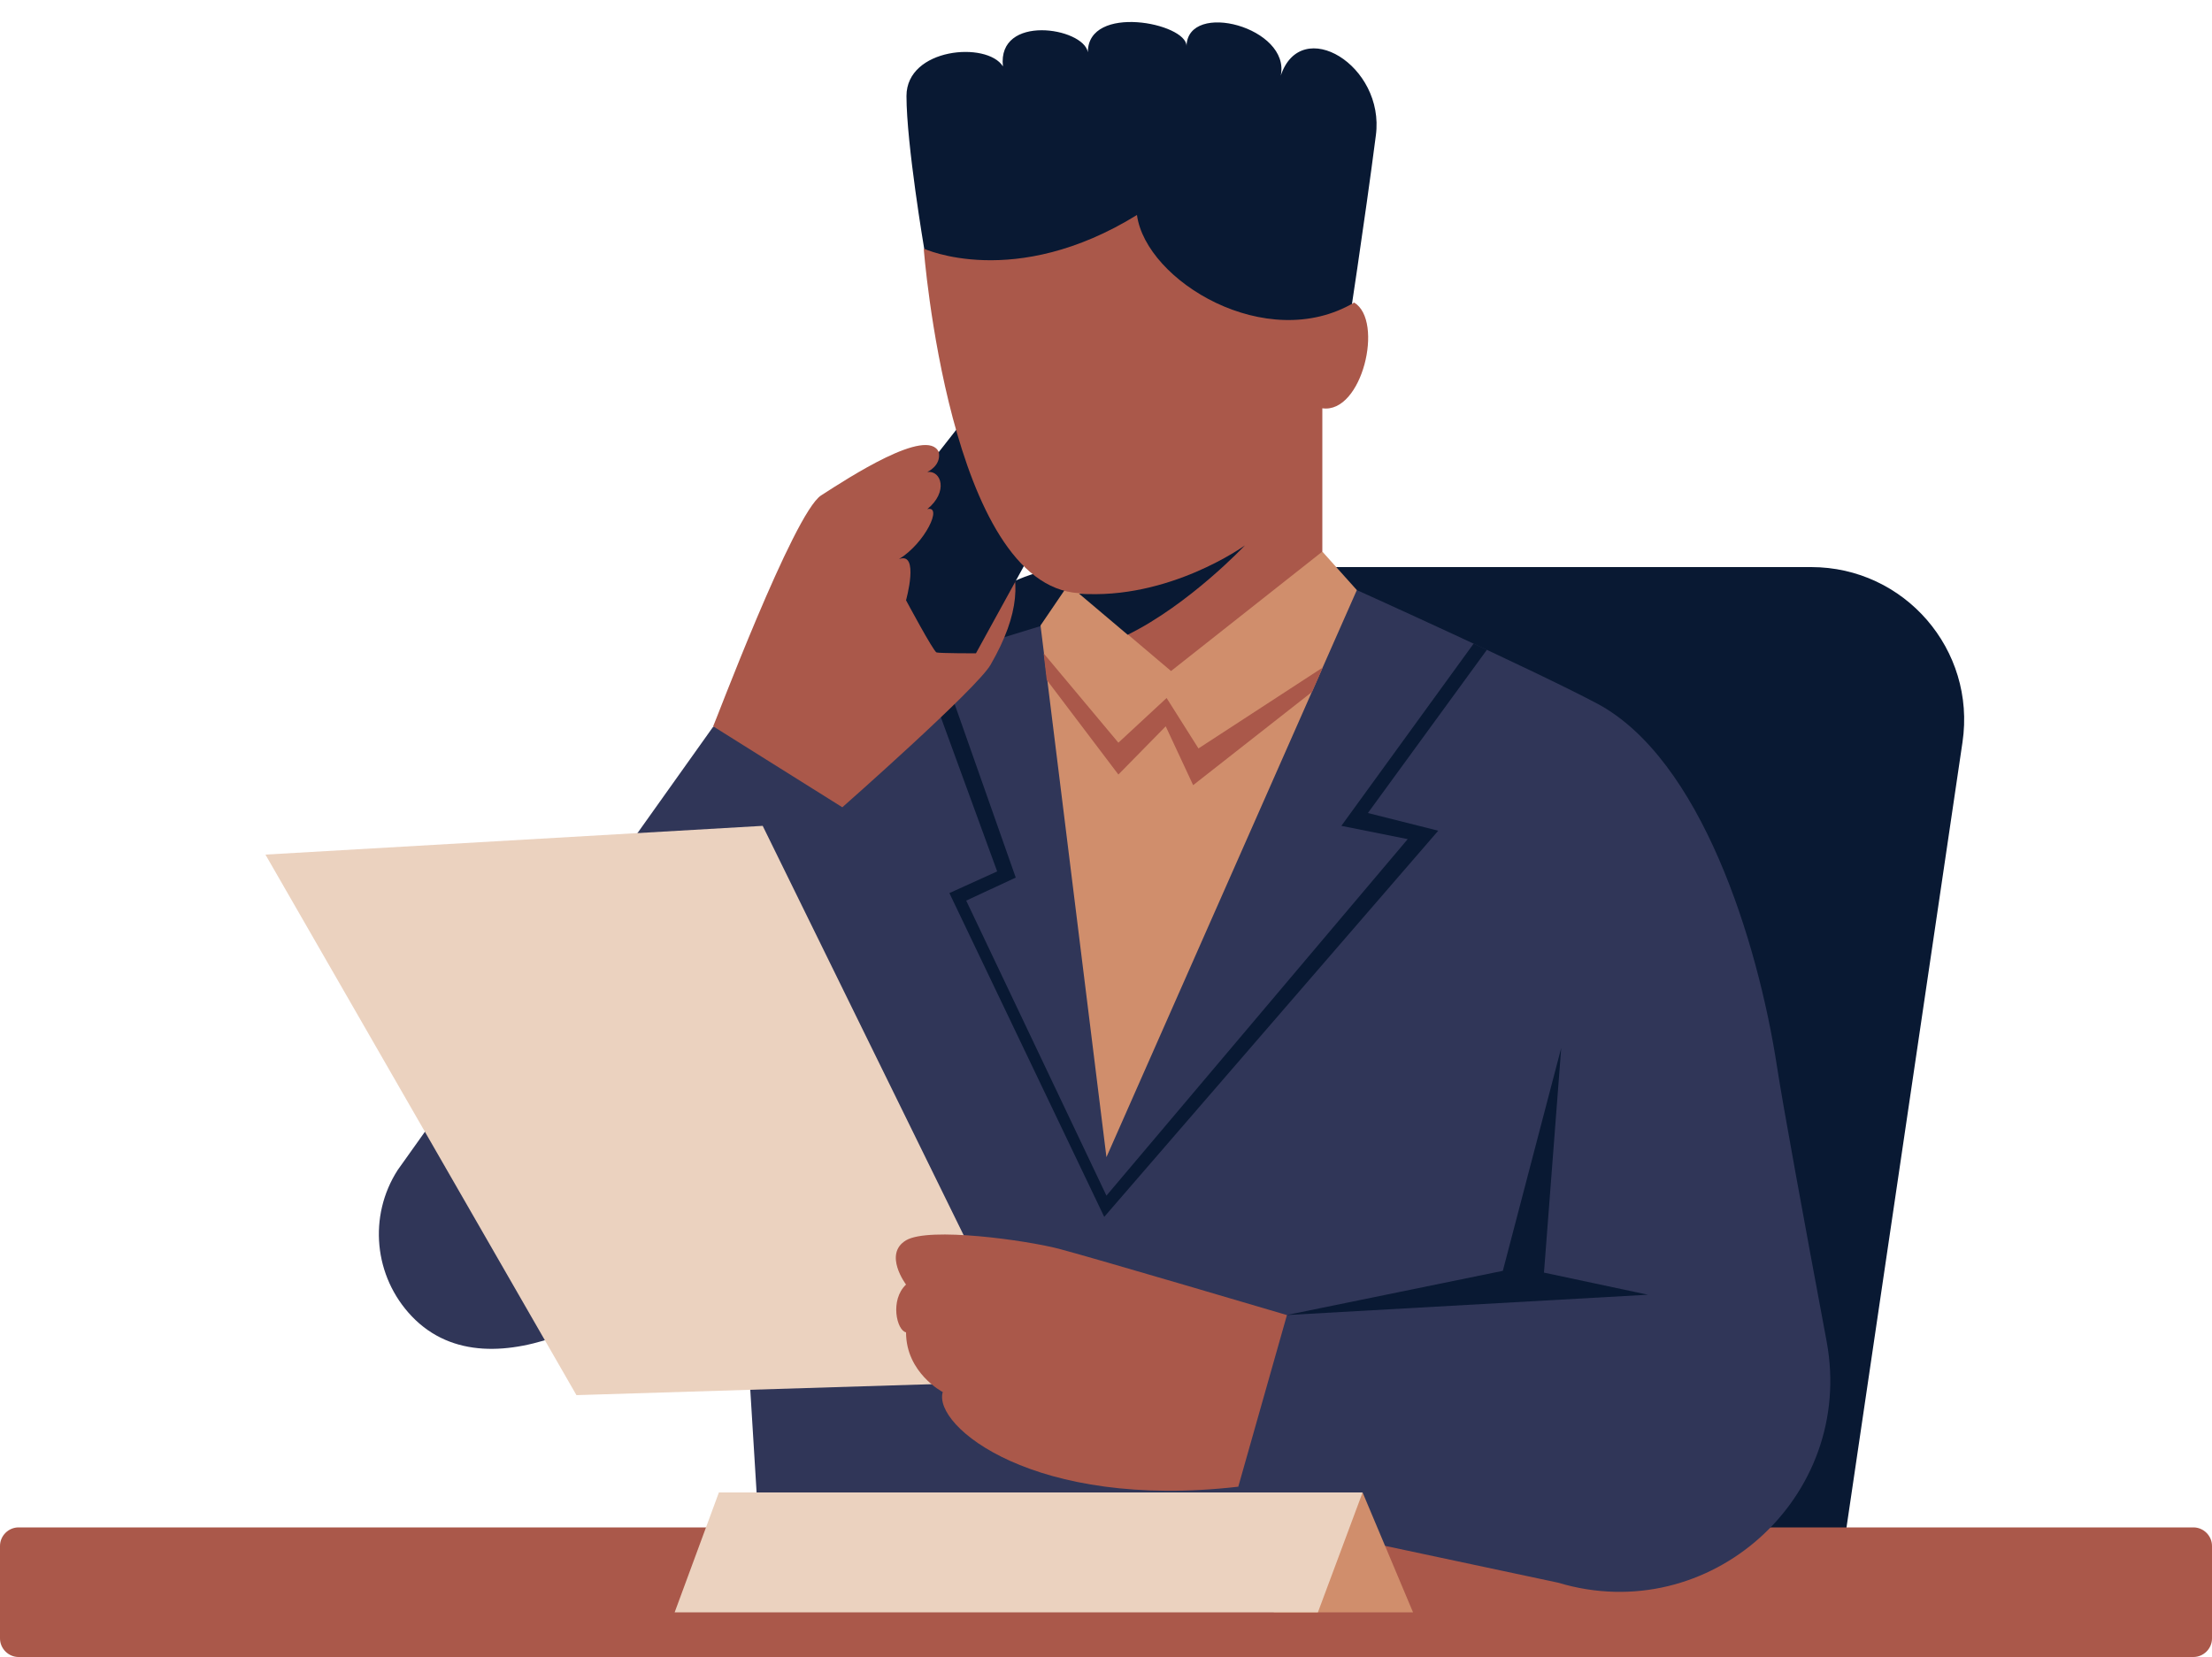 <?xml version="1.0" encoding="UTF-8"?><svg xmlns="http://www.w3.org/2000/svg" xmlns:xlink="http://www.w3.org/1999/xlink" height="374.6" preserveAspectRatio="xMidYMid meet" version="1.0" viewBox="0.0 -4.9 500.0 374.6" width="500.0" zoomAndPan="magnify"><g id="change1_1"><path d="M209.6,152.8c2.5-17,17.1-29.5,34.2-29.5h165.6c21.1,0,37.3,18.7,34.2,39.6l-27.9,188.9H180.2L209.6,152.8z" fill="#091933"/></g><g id="change2_1"><path d="M495.8,369.7H4.2c-2.3,0-4.2-1.9-4.2-4.2l0-20.9c0-2.3,1.9-4.2,4.2-4.2h491.6c2.3,0,4.2,1.9,4.2,4.2v20.9 C500,367.8,498.1,369.7,495.8,369.7z" fill="#AA584A"/></g><g id="change3_1"><path d="M306.7,128.5c0,0,39.7,17.9,54.4,25.7c23.3,12.5,36.2,53.4,40.6,82.2c1.3,8.5,6.1,34.7,11.2,62 c6.5,35.2-26.5,64.8-60.7,54.5l-59.2-12.6H171.5l-3.8-61.8c0,0-26.1,12.5-40.2,18.1c-12.2,4.7-25.3,5.6-34.4-3.9l0,0 c-8.6-9-9.9-22.7-3.2-33.1l71.3-100.2l80.3-24.7L306.7,128.5z" fill="#303658"/></g><g id="change1_2"><path d="M336.1,142l-26.9,36.9l15.9,4l-75.5,87.3L214.6,197l10.8-4.9L208.2,145l3.9-1.2l17.5,49.7l-11.2,5.2 l31.7,66.7l68.1-80.6l-15-3l29.9-41.2L336.1,142z" fill="#091933"/></g><g id="change2_2"><path d="M185.6,107.1c6.2-4,24-15.6,26.6-9.8c11.4,17.2,25.3,24.5,11.7,48.1c-3.2,5.5-33.5,32.2-33.5,32.2 l-29.2-18.3C161.3,159.4,179.4,111.1,185.6,107.1z" fill="#AA584A"/></g><g id="change4_1"><path d="M130.3,310.5L60,188.3l112.4-6.5L234,307.3L130.3,310.5z" fill="#EBD2BF"/></g><g id="change1_3"><path d="M352.9,232l-3.9,50.8l23.5,5l-81.7,4.6l48.9-10L352.9,232z M212.2,97.3c0.6,3.1-2.6,4.5-2.6,4.5 c3.2-0.4,4.8,4.5,0,8.4c3.6-0.9-0.5,7.7-6.4,11.3c4.7-1.8,1.6,9.3,1.6,9.3s6.2,11.6,6.9,11.8c0.7,0.2,8.9,0.2,8.9,0.2l18.3-33.3 l-15.8-26.1L212.2,97.3z M259,82.5l45.5-11.4c0,0,4-26,6.5-45.4c2.1-15.8-16.9-27.3-21.5-13.5c2.3-10.9-21-17.1-21.3-6.7 c0-5.2-22.3-9.6-22.3,1.4c-1-5.6-20.5-8.7-19.2,3.2c-3.6-5.7-21.8-4.2-21.8,6.7s4,34.5,4,34.5C212.8,62.8,259,82.5,259,82.5z" fill="#091933"/></g><g id="change5_1"><path d="M298.9,119.8l7.8,8.7l-56.6,128.2l-14.9-120.2l6.8-10L298.9,119.8z M308,332.5l-20.1,27.1h31.5L308,332.5z" fill="#D08E6C"/></g><g id="change2_3"><path d="M257,43.7c2,14.9,29.3,31.5,49.1,19.8c6.8,4.1,1.8,25.2-7.2,23.9v32.4l-34.2,27l-9.8-8.3l4.1-7.1l-15.1-2.2 c-29.3-1.8-35.1-77.9-35.1-77.9S229.3,60.8,257,43.7z" fill="#AA584A"/></g><g id="change1_4"><path d="M254.9,138.6l-11-9.3c20.4,1.5,37.5-10.9,37.5-10.9S268.9,131.7,254.9,138.6z" fill="#091933"/></g><g id="change2_4"><path d="M235.9,142.8l16.9,20.2l10.9-10.1l7.2,11.4L299,146l-2.4,5.5l-26.9,21.1l-6.2-13.3l-10.7,10.9l-16.2-21.4 L235.9,142.8z M279.9,331.2l11-38.8c0,0-44.3-13.1-51.6-15c-7.3-1.9-29.3-5-34.5-1.9s0,10,0,10c-3.7,3.5-2.1,10.4,0,10.8 c0,9.2,8.3,13.5,8.3,13.5C210.8,317.5,233.8,336.5,279.9,331.2z" fill="#AA584A"/></g><g id="change4_2"><path d="M297.9,359.6H152.5l10-27.1H308L297.9,359.6z" fill="#EBD2BF"/></g></svg>